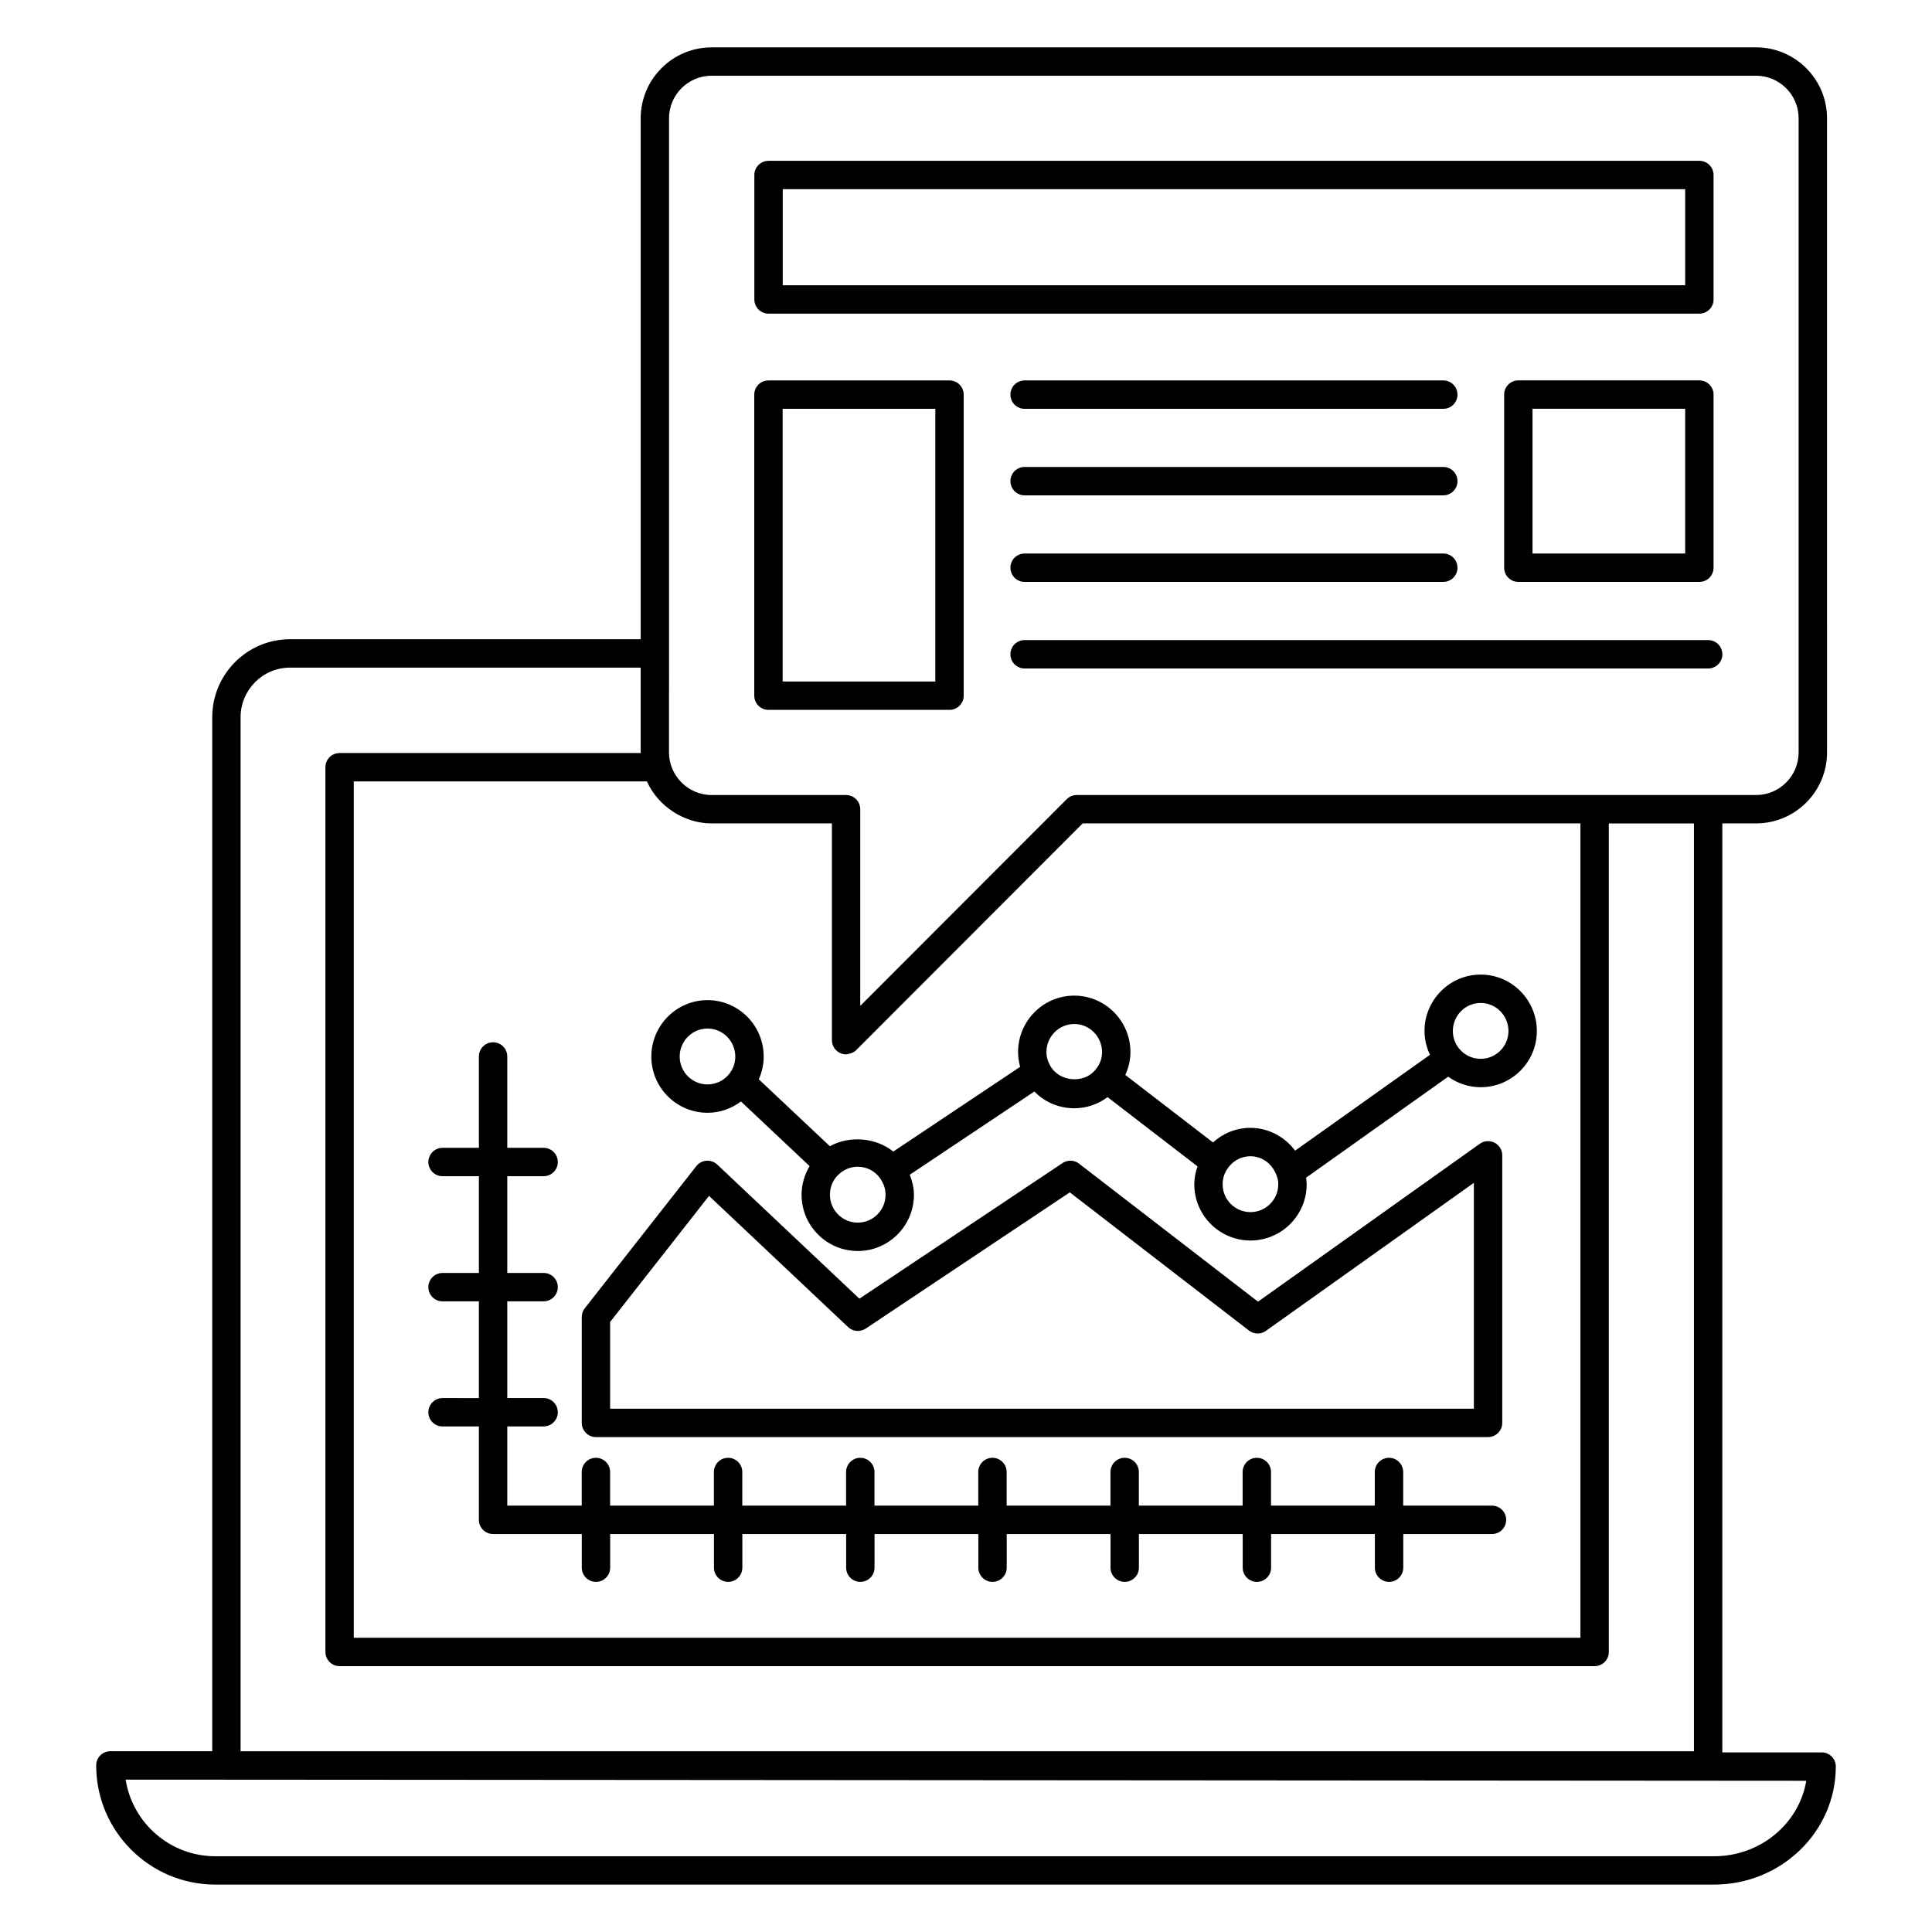 <?xml version="1.0" encoding="UTF-8"?>
<!-- Uploaded to: ICON Repo, www.svgrepo.com, Generator: ICON Repo Mixer Tools -->
<svg fill="#000000" width="800px" height="800px" version="1.1" viewBox="144 144 512 512" xmlns="http://www.w3.org/2000/svg">
 <g>
  <path d="m626.75 608.4h-26.32l0.004-246.19h8.949c10.363 0 18.801-8.434 18.801-18.801l-0.004-168.06c0-10.363-8.434-18.801-18.801-18.801l-276.79 0.004c-10.363 0-18.801 8.434-18.801 18.801v138.05h-92.938c-11.359 0-20.605 9.277-20.605 20.68v274.01h-26.996c-2.078 0-3.762 1.68-3.762 3.762 0 17.414 14.168 31.582 31.582 31.582h397.18c17.789 0 32.258-14.031 32.258-31.281 0.008-2.082-1.676-3.762-3.754-3.762zm-305.45-291.23v-141.82c0-6.219 5.059-11.281 11.281-11.281h276.79c6.219 0 11.281 5.059 11.281 11.281v168.06c0 6.219-5.059 11.281-11.281 11.281h-180.02c-1 0-1.953 0.398-2.66 1.102l-54.719 54.781v-52.121c0-2.078-1.68-3.762-3.762-3.762h-35.641c-6.266 0-11.281-5.184-11.281-11.281zm-5.832 33.973c2.984 6.586 9.883 11.07 17.113 11.07h31.883v57.445c0 1.52 0.918 2.894 2.32 3.473 0.465 0.195 0.953 0.285 1.438 0.285 0.168 0 0.324-0.074 0.488-0.098 0.164-0.02 0.305-0.051 0.465-0.09 0.629-0.168 1.23-0.434 1.707-0.914l60.035-60.105h131.91v215.81l-325.07 0.004v-226.94h77.672c0.008 0.02 0.023 0.039 0.035 0.059zm-107.71-17.055c0-7.254 5.871-13.16 13.086-13.16h92.941v22.484c0 0.055 0.02 0.098 0.02 0.152h-79.805c-2.078 0-3.762 1.68-3.762 3.762v234.46c0 2.078 1.68 3.762 3.762 3.762h332.59c2.078 0 3.762-1.68 3.762-3.762v-219.57h22.559v245.89h-385.15zm390.49 301.84h-397.18c-11.992 0-21.961-8.816-23.77-20.305-6.824-0.012 92.574 0.047 445.38 0.301-1.883 11.324-12.121 20.004-24.434 20.004z"/>
  <path d="m347.65 332.12h47.977c2.078 0 3.762-1.68 3.762-3.762v-79.777c0-2.078-1.68-3.762-3.762-3.762h-47.977c-2.078 0-3.762 1.68-3.762 3.762v79.781c0.004 2.078 1.684 3.758 3.762 3.758zm3.762-79.781h40.457v72.262h-40.457z"/>
  <path d="m594.35 298.21c2.078 0 3.762-1.68 3.762-3.762v-45.879c0-2.078-1.68-3.762-3.762-3.762h-47.973c-2.078 0-3.762 1.68-3.762 3.762v45.879c0 2.078 1.68 3.762 3.762 3.762zm-44.215-45.879h40.453v38.359h-40.453z"/>
  <path d="m347.67 227.12h246.68c2.078 0 3.762-1.68 3.762-3.762v-32.98c0-2.078-1.68-3.762-3.762-3.762h-246.68c-2.078 0-3.762 1.68-3.762 3.762v32.984c0.004 2.074 1.684 3.758 3.762 3.758zm3.762-32.984h239.16v25.465h-239.16z"/>
  <path d="m415.53 252.34h110.96c2.078 0 3.762-1.68 3.762-3.762 0-2.078-1.68-3.762-3.762-3.762l-110.96 0.004c-2.078 0-3.762 1.68-3.762 3.762 0.004 2.078 1.684 3.758 3.762 3.758z"/>
  <path d="m415.53 275.27h110.96c2.078 0 3.762-1.68 3.762-3.762 0-2.078-1.68-3.758-3.762-3.758h-110.96c-2.078 0-3.762 1.68-3.762 3.758 0.004 2.078 1.684 3.762 3.762 3.762z"/>
  <path d="m415.53 298.21h110.96c2.078 0 3.762-1.68 3.762-3.762 0-2.078-1.68-3.762-3.762-3.762l-110.96 0.004c-2.078 0-3.762 1.68-3.762 3.762 0.004 2.074 1.684 3.758 3.762 3.758z"/>
  <path d="m415.53 313.63c-2.078 0-3.762 1.68-3.762 3.762 0 2.078 1.68 3.762 3.762 3.762h181.15c2.078 0 3.762-1.68 3.762-3.762 0-2.078-1.68-3.762-3.762-3.762z"/>
  <path d="m261.28 514.5c-2.078 0-3.762 1.68-3.762 3.762 0 2.078 1.68 3.762 3.762 3.762h9.629v24.75c0 2.078 1.68 3.762 3.762 3.762h23.508v8.914c0 2.078 1.68 3.762 3.762 3.762 2.078 0 3.762-1.68 3.762-3.762v-8.914h27.504v8.914c0 2.078 1.684 3.762 3.762 3.762s3.762-1.68 3.762-3.762v-8.914h27.508v8.914c0 2.078 1.68 3.762 3.762 3.762 2.078 0 3.762-1.68 3.762-3.762v-8.914h27.508v8.914c0 2.078 1.68 3.762 3.762 3.762 2.078 0 3.762-1.68 3.762-3.762v-8.914h27.508v8.914c0 2.078 1.68 3.762 3.762 3.762 2.078 0 3.762-1.68 3.762-3.762v-8.914h27.508v8.914c0 2.078 1.68 3.762 3.762 3.762 2.078 0 3.762-1.68 3.762-3.762v-8.914h27.504v8.914c0 2.078 1.68 3.762 3.762 3.762 2.078 0 3.762-1.68 3.762-3.762v-8.914h23.508c2.078 0 3.762-1.68 3.762-3.762 0-2.078-1.68-3.762-3.762-3.762l-23.531-0.004v-8.914c0-2.078-1.68-3.762-3.762-3.762-2.078 0-3.762 1.68-3.762 3.762v8.914h-27.504v-8.914c0-2.078-1.68-3.762-3.762-3.762-2.078 0-3.762 1.68-3.762 3.762v8.914h-27.5v-8.914c0-2.078-1.68-3.762-3.762-3.762-2.078 0-3.762 1.68-3.762 3.762v8.914h-27.508v-8.914c0-2.078-1.68-3.762-3.762-3.762-2.078 0-3.762 1.68-3.762 3.762v8.914h-27.508v-8.914c0-2.078-1.68-3.762-3.762-3.762-2.078 0-3.762 1.68-3.762 3.762v8.914h-27.508v-8.914c0-2.078-1.68-3.762-3.762-3.762-2.078 0-3.762 1.68-3.762 3.762v8.914h-27.504v-8.914c0-2.078-1.68-3.762-3.762-3.762-2.078 0-3.762 1.68-3.762 3.762v8.914h-19.73v-20.992h9.629c2.078 0 3.762-1.68 3.762-3.762 0-2.078-1.68-3.762-3.762-3.762l-9.629 0.008v-25.637h9.629c2.078 0 3.762-1.68 3.762-3.762 0-2.078-1.68-3.762-3.762-3.762l-9.629 0.004v-25.637h9.629c2.078 0 3.762-1.68 3.762-3.762 0-2.078-1.68-3.762-3.762-3.762l-9.629 0.004v-24.211c0-2.078-1.68-3.762-3.762-3.762-2.078 0-3.762 1.68-3.762 3.762v24.211h-9.629c-2.078 0-3.762 1.68-3.762 3.762 0 2.078 1.68 3.762 3.762 3.762h9.629v25.637h-9.629c-2.078 0-3.762 1.68-3.762 3.762 0 2.078 1.68 3.762 3.762 3.762h9.629v25.637z"/>
  <path d="m301.93 524.84h236.42c2.078 0 3.762-1.68 3.762-3.762v-70.91c0-1.406-0.785-2.695-2.039-3.34-1.258-0.645-2.754-0.539-3.902 0.277l-58.789 41.848-47.422-36.574c-1.281-0.992-3.039-1.047-4.383-0.152l-53.828 35.938-37.68-35.547c-0.766-0.723-1.809-1.086-2.859-1.012-1.055 0.078-2.027 0.598-2.68 1.43l-29.555 37.672c-0.52 0.66-0.801 1.48-0.801 2.32v28.047c0 2.082 1.68 3.766 3.758 3.766zm3.762-30.508 26.207-33.41 36.859 34.77c1.277 1.199 3.211 1.359 4.672 0.395l54.074-36.102 47.492 36.625c1.316 1.012 3.133 1.051 4.477 0.086l55.117-39.234v59.859h-228.9z"/>
  <path d="m331.5 438.9c3.332 0 6.379-1.141 8.863-2.996l18.188 17.129c-1.348 2.273-2.125 4.859-2.125 7.609 0 8.211 6.68 14.887 14.887 14.887 8.211 0 14.887-6.68 14.887-14.887 0-1.844-0.441-3.617-1.102-5.324l33.02-22.055c2.715 2.789 6.488 4.441 10.57 4.441 3.269 0 6.34-1.086 8.824-2.953l23.84 18.348c-0.516 1.52-0.852 3.106-0.852 4.762 0 8.211 6.68 14.887 14.887 14.887 8.211 0 14.891-6.68 14.891-14.887 0-0.645-0.078-1.199-0.145-1.766l37.648-26.758c2.438 1.738 5.398 2.789 8.613 2.789 8.211 0 14.887-6.68 14.887-14.887 0-8.25-6.68-14.961-14.887-14.961-8.211 0-14.887 6.711-14.887 14.961 0 2.262 0.547 4.383 1.449 6.301l-35.734 25.395c-2.734-3.68-7.094-6.039-11.84-6.039-3.758 0-7.254 1.426-9.926 3.863l-23.242-17.887c0.867-1.883 1.363-3.914 1.363-6.055 0-8.254-6.684-14.965-14.891-14.965-8.207 0-14.887 6.711-14.887 14.965 0 1.352 0.207 2.656 0.559 3.906l-33.625 22.457c-4.625-3.688-11.516-4.32-16.812-1.418l-18.832-17.734c0.82-1.844 1.297-3.875 1.297-6.019 0-8.25-6.68-14.961-14.887-14.961-8.211 0-14.887 6.711-14.887 14.961-0.004 8.215 6.676 14.891 14.887 14.891zm204.89-29.109c4.066 0 7.367 3.336 7.367 7.441 0 4.066-3.305 7.367-7.367 7.367-4.066 0-7.367-3.305-7.367-7.367 0-4.102 3.305-7.441 7.367-7.441zm-67.215 44.105c1.352-2.176 3.672-3.481 6.207-3.481 3.172 0 6.023 2.113 7.074 5.547 0.203 0.469 0.297 1.07 0.297 1.895 0 4.066-3.309 7.367-7.371 7.367s-7.367-3.305-7.367-7.367c0-1.441 0.371-2.754 1.16-3.961zm-40.492-38.523c4.066 0 7.371 3.34 7.371 7.445 0 1.723-0.562 3.254-1.754 4.668-2.996 3.809-9.727 3.262-12.051-1.191-0.621-1.082-0.934-2.254-0.934-3.477 0-4.102 3.305-7.445 7.367-7.445zm-62.508 39.93c1.406-1.355 3.231-2.106 5.133-2.106 2.363 0 4.555 1.117 5.898 3.027 0.977 1.355 1.473 2.844 1.473 4.418 0 4.066-3.305 7.367-7.367 7.367-4.066 0-7.367-3.305-7.367-7.367-0.004-2.059 0.789-3.953 2.231-5.34zm-34.68-38.73c4.066 0 7.367 3.336 7.367 7.441 0 4.066-3.305 7.367-7.367 7.367-4.066 0-7.367-3.305-7.367-7.367-0.004-4.106 3.301-7.441 7.367-7.441z"/>
 </g>
</svg>